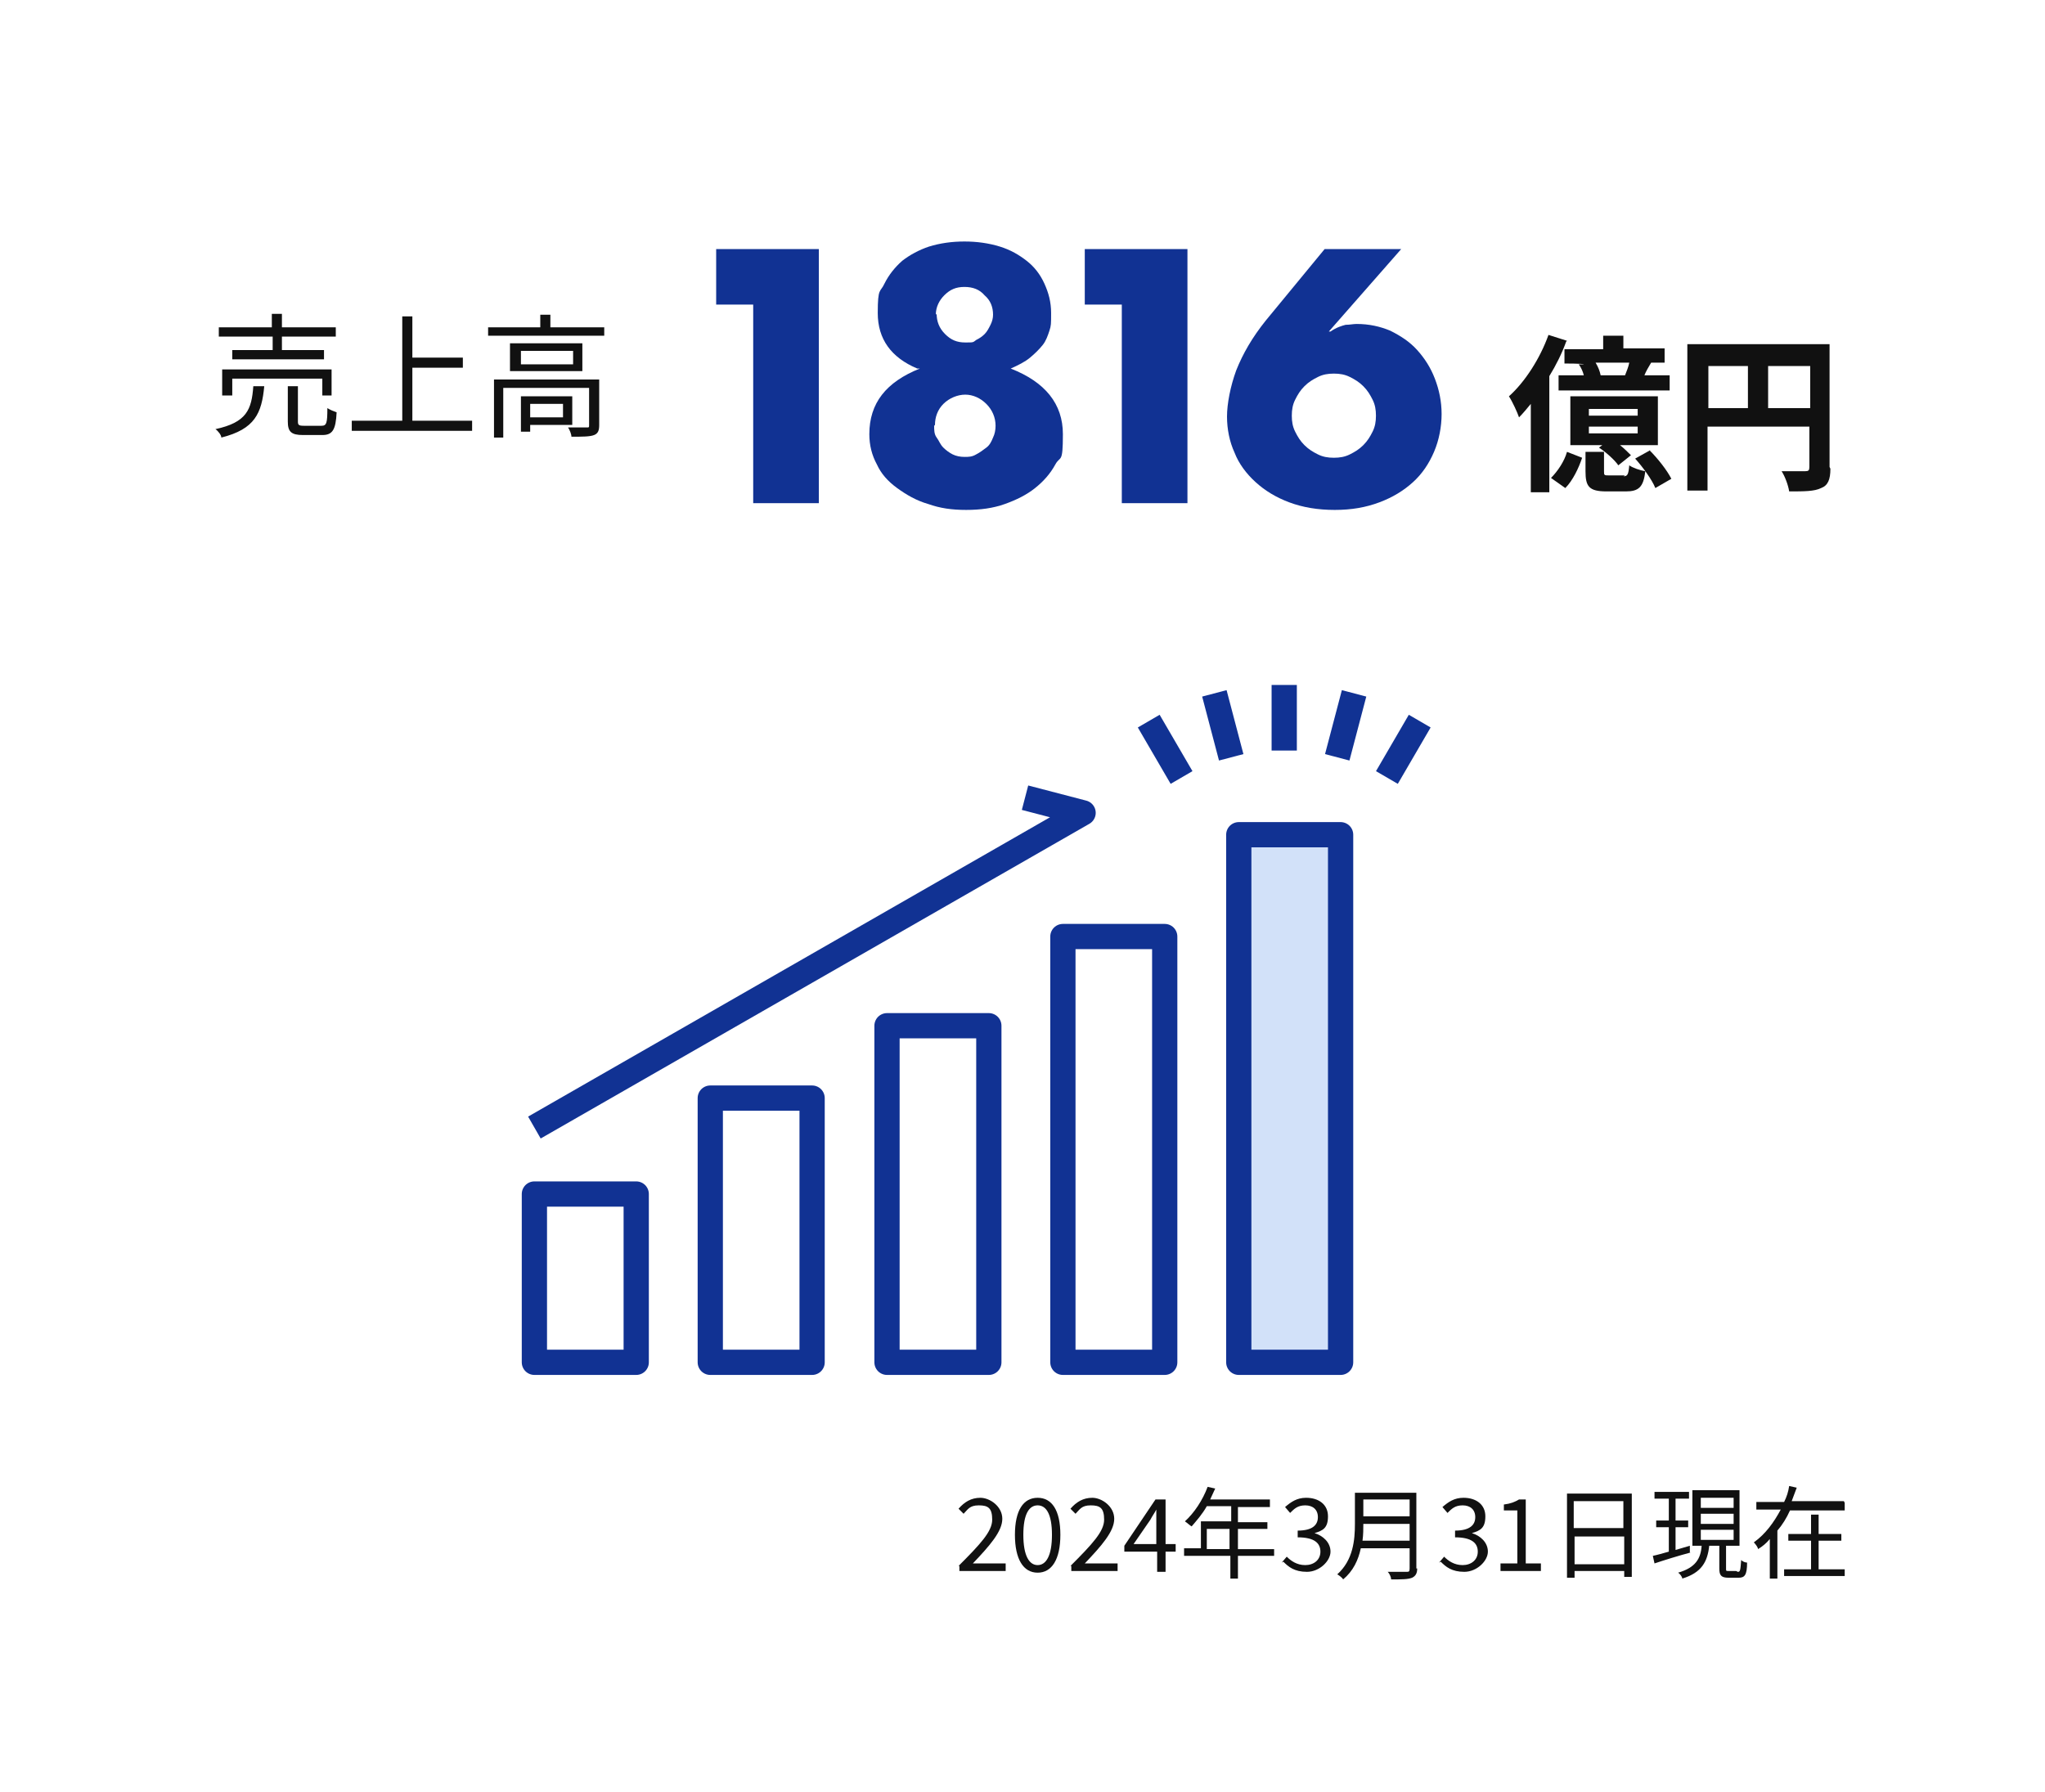 <?xml version="1.0" encoding="UTF-8"?>
<svg id="_レイヤー_1" data-name="レイヤー 1" xmlns="http://www.w3.org/2000/svg" version="1.1" viewBox="0 0 243 213">
  <defs>
    <style>
      .cls-1, .cls-2, .cls-3, .cls-4 {
        fill: none;
      }

      .cls-1, .cls-5, .cls-6 {
        stroke-width: 0px;
      }

      .cls-2 {
        stroke-width: 3px;
      }

      .cls-2, .cls-3, .cls-4, .cls-7 {
        stroke: #113293;
        stroke-linejoin: round;
      }

      .cls-3 {
        stroke-width: 3px;
      }

      .cls-4, .cls-7 {
        stroke-width: 3px;
      }

      .cls-5 {
        fill: #111;
      }

      .cls-8 {
        isolation: isolate;
      }

      .cls-7 {
        fill: #d2e1f9;
      }

      .cls-6 {
        fill: #113293;
      }
    </style>
  </defs>
  <rect class="cls-1" width="243" height="213"/>
  <g id="_グループ_2804" data-name="グループ 2804">
    <g id="_グループ_2704" data-name="グループ 2704">
      <rect id="_長方形_2308" data-name="長方形 2308" class="cls-4" x="105.4" y="121.9" width="12.1" height="40"/>
      <rect id="_長方形_2338" data-name="長方形 2338" class="cls-4" x="84.4" y="130.5" width="12.1" height="31.4"/>
      <rect id="_長方形_2339" data-name="長方形 2339" class="cls-4" x="63.5" y="141.9" width="12.1" height="20"/>
      <rect id="_長方形_2309" data-name="長方形 2309" class="cls-4" x="126.3" y="111.3" width="12.1" height="50.6"/>
      <rect id="_長方形_2310" data-name="長方形 2310" class="cls-7" x="147.2" y="99.2" width="12.1" height="62.7"/>
      <path id="_パス_1402" data-name="パス 1402" class="cls-3" d="M63.5,134l65.2-37.4-6.9-1.8"/>
    </g>
    <g id="_グループ_2772" data-name="グループ 2772">
      <line id="_線_184" data-name="線 184" class="cls-2" x1="164.8" y1="92.4" x2="168.7" y2="85.7"/>
      <line id="_線_185" data-name="線 185" class="cls-2" x1="158.9" y1="90" x2="160.9" y2="82.4"/>
      <line id="_線_186" data-name="線 186" class="cls-2" x1="152.6" y1="89.2" x2="152.6" y2="81.4"/>
      <line id="_線_187" data-name="線 187" class="cls-2" x1="146.3" y1="90" x2="144.3" y2="82.4"/>
      <line id="_線_188" data-name="線 188" class="cls-2" x1="140.4" y1="92.4" x2="136.5" y2="85.7"/>
    </g>
  </g>
  <g>
    <g id="_1816" data-name=" 1816" class="cls-8">
      <g class="cls-8">
        <path class="cls-6" d="M89.5,36.2h-4.4v-6.6h12.2v30.2h-7.8v-23.5Z"/>
        <path class="cls-6" d="M109,43.8c-3.1-1.3-4.7-3.5-4.7-6.6s.3-2.4.8-3.5c.5-1,1.2-1.9,2.1-2.7.9-.7,2-1.3,3.2-1.7,1.3-.4,2.7-.6,4.2-.6s2.9.2,4.2.6c1.3.4,2.3,1,3.2,1.7.9.7,1.6,1.6,2.1,2.7s.8,2.2.8,3.5,0,1.5-.2,2.1c-.2.6-.4,1.2-.8,1.7-.4.5-.9,1-1.5,1.5-.6.5-1.4.9-2.3,1.3,4.1,1.6,6.2,4.2,6.2,7.8s-.3,2.5-.9,3.6-1.4,2-2.4,2.8c-1,.8-2.2,1.4-3.6,1.9-1.4.5-2.9.7-4.6.7s-3.1-.2-4.5-.7c-1.4-.4-2.6-1.1-3.7-1.9s-1.9-1.7-2.4-2.8c-.6-1.1-.9-2.3-.9-3.6,0-3.7,2-6.2,6-7.8ZM111,50.6c0,.5,0,1,.3,1.4s.4.8.8,1.2c.3.3.7.6,1.1.8.4.2.9.3,1.4.3s.9,0,1.4-.3c.4-.2.8-.5,1.2-.8s.6-.7.8-1.2c.2-.4.3-.9.3-1.4,0-1-.4-1.9-1.1-2.6-.7-.7-1.6-1.1-2.5-1.1s-1.9.4-2.6,1.1c-.7.7-1,1.6-1,2.5ZM111.3,37.3c0,.9.3,1.7,1,2.4s1.4,1,2.4,1,.9,0,1.3-.3c.4-.2.7-.4,1-.7.3-.3.5-.7.7-1.1.2-.4.3-.8.3-1.2,0-.9-.3-1.7-1-2.3-.6-.7-1.4-1-2.4-1s-1.7.3-2.4,1c-.6.6-1,1.4-1,2.3Z"/>
        <path class="cls-6" d="M133.3,36.2h-4.4v-6.6h12.2v30.2h-7.8v-23.5Z"/>
        <path class="cls-6" d="M166.5,29.6l-8.6,9.8h.2c.7-.5,1.4-.7,1.8-.8.5,0,.9-.1,1.3-.1,1.5,0,2.8.3,4,.8,1.2.6,2.3,1.3,3.2,2.3s1.6,2.1,2.1,3.4.8,2.7.8,4.2-.3,3.1-.9,4.5c-.6,1.4-1.4,2.6-2.5,3.6s-2.4,1.8-4,2.4c-1.6.6-3.3.9-5.3.9s-3.8-.3-5.4-.9-2.9-1.4-4-2.4c-1.1-1-2-2.2-2.5-3.5-.6-1.3-.9-2.8-.9-4.3s.4-3.6,1.1-5.5c.8-2,1.9-3.9,3.5-5.9l7-8.5h9.1ZM153.5,49.4c0,.7.1,1.3.4,1.9.3.6.6,1.1,1.1,1.6.5.5,1,.8,1.6,1.1.6.3,1.2.4,1.9.4s1.3-.1,1.9-.4c.6-.3,1.1-.6,1.6-1.1.5-.5.8-1,1.1-1.6.3-.6.4-1.2.4-1.9s-.1-1.3-.4-1.9c-.3-.6-.6-1.1-1.1-1.6-.5-.5-1-.8-1.6-1.1-.6-.3-1.2-.4-1.9-.4s-1.3.1-1.9.4c-.6.3-1.1.6-1.6,1.1s-.8,1-1.1,1.6c-.3.6-.4,1.2-.4,1.9Z"/>
      </g>
    </g>
    <g id="_億円" data-name="億円" class="cls-8">
      <g class="cls-8">
        <path class="cls-5" d="M186.1,40.6c-.5,1.4-1.2,2.8-2,4.1v13.8h-2.2v-10.5c-.5.6-.9,1.1-1.4,1.6-.2-.6-.8-1.9-1.2-2.5,1.9-1.7,3.7-4.5,4.7-7.3l2.2.7ZM184.3,56.8c.8-.8,1.6-2,1.9-3.1l1.8.7c-.4,1.2-1.1,2.7-2,3.6l-1.7-1.2ZM190.5,41.4v-1.5h2.4v1.5h4.9v1.7h-1.6c-.3.5-.6,1-.8,1.5h3v1.8h-13.2v-1.8h3c-.1-.4-.3-.9-.6-1.3h.6c0-.1-2.3-.1-2.3-.1v-1.7h4.6ZM197,52.9h-4.5c.5.4,1,.9,1.3,1.2l-1.5,1.2c-.4-.6-1.5-1.6-2.3-2.1l.4-.3h-3.8v-5.8h10.4v5.8ZM192.9,56.6c.5,0,.6-.2.7-1.3.4.3,1.3.6,1.9.7-.2,1.9-.8,2.4-2.3,2.4h-2.3c-2.1,0-2.5-.6-2.5-2.4v-2.3h2.2v2.3c0,.5,0,.5.7.5h1.8ZM194.6,48.6h-5.8v.8h5.8v-.8ZM194.6,50.7h-5.8v.8h5.8v-.8ZM193.1,44.6c.2-.5.4-1,.5-1.5h-4c.3.5.5,1,.6,1.5h2.8ZM196,53.5c1,1,2.1,2.4,2.6,3.4l-1.9,1.1c-.4-1-1.5-2.5-2.4-3.5l1.8-1Z"/>
        <path class="cls-5" d="M217.5,55.7c0,1.3-.3,2-1.1,2.3-.8.4-2,.4-3.8.4-.1-.7-.5-1.8-.9-2.4,1.1,0,2.4,0,2.8,0,.4,0,.5-.1.5-.5v-4.8h-12.1v7.6h-2.4v-17.4h16.9v14.6ZM203,48.5h4.7v-5h-4.7v5ZM215.1,48.5v-5h-5v5h5Z"/>
      </g>
    </g>
    <g id="_売上高" data-name="売上高" class="cls-8">
      <g class="cls-8">
        <path class="cls-5" d="M31.4,45.9c-.3,3.2-1.1,5.1-5.1,6.1,0-.3-.4-.8-.7-1,3.7-.8,4.3-2.3,4.5-5.1h1.2ZM32.3,40h-6.3v-1.1h6.3v-1.6h1.2v1.6h6.4v1.1h-6.4v1.6h5v1.1h-10.9v-1.1h4.8v-1.6ZM38.3,47v-2h-10.7v2h-1.2v-3.1h13v3.1h-1.2ZM38.2,50.6c.6,0,.7-.3.7-2.1.3.2.8.4,1.1.5-.1,2.1-.5,2.7-1.7,2.7h-2.3c-1.4,0-1.8-.4-1.8-1.6v-4.2h1.2v4.2c0,.4.1.5.7.5h2.1Z"/>
        <path class="cls-5" d="M56.1,50v1.2h-14.3v-1.2h6v-12.4h1.2v4.9h6v1.2h-6v6.3h7Z"/>
        <path class="cls-5" d="M71.8,38.9v1h-13.8v-1h6.2v-1.5h1.2v1.5h6.4ZM71.2,50.5c0,.6-.1,1-.6,1.2-.5.2-1.4.2-2.7.2,0-.3-.2-.8-.4-1.1,1,0,1.9,0,2.2,0,.3,0,.3,0,.3-.3v-4.4h-10.2v5.9h-1.1v-6.9h12.5v5.5ZM69.2,40.8v3.3h-8.6v-3.3h8.6ZM68.1,41.7h-6.2v1.6h6.2v-1.6ZM63,50.5v.8h-1.1v-4.2h6.1v3.4h-5ZM63,48v1.6h3.9v-1.6h-3.9Z"/>
      </g>
    </g>
    <g id="_2024年3月31日現在" data-name=" 2024年3月31日現在" class="cls-8">
      <g class="cls-8">
        <path class="cls-5" d="M113.9,186.1c2.6-2.6,4-4.1,4-5.5s-.5-1.7-1.6-1.7-1.3.5-1.8,1l-.6-.6c.7-.8,1.5-1.3,2.6-1.3s2.6,1,2.6,2.5-1.5,3.2-3.5,5.3c.5,0,1,0,1.4,0h2.5v.9h-5.5v-.6Z"/>
        <path class="cls-5" d="M120.6,182.4c0-2.9,1-4.4,2.7-4.4s2.7,1.5,2.7,4.4-1,4.5-2.7,4.5-2.7-1.6-2.7-4.5ZM125,182.4c0-2.5-.7-3.5-1.7-3.5s-1.7,1-1.7,3.5.7,3.6,1.7,3.6,1.7-1.1,1.7-3.6Z"/>
        <path class="cls-5" d="M127.2,186.1c2.6-2.6,4-4.1,4-5.5s-.5-1.7-1.6-1.7-1.3.5-1.8,1l-.6-.6c.7-.8,1.5-1.3,2.6-1.3s2.6,1,2.6,2.5-1.5,3.2-3.5,5.3c.5,0,1,0,1.4,0h2.5v.9h-5.5v-.6Z"/>
        <path class="cls-5" d="M137.4,184.4h-3.8v-.7l3.7-5.5h1.2v5.3h1.2v.9h-1.2v2.4h-1v-2.4ZM137.4,183.5v-2.5c0-.4,0-1.2,0-1.6h0c-.2.4-.5.8-.7,1.2l-2,2.9h2.7Z"/>
        <path class="cls-5" d="M151.4,184.9h-4.3v2.7h-.9v-2.7h-5.5v-.9h2v-3.2h3.6v-1.8h-2.9c-.5.9-1.2,1.7-1.8,2.4-.2-.1-.5-.4-.8-.6,1.1-1,2.1-2.5,2.7-4.1l.9.2c-.2.4-.4.9-.6,1.3h7.1v.9h-3.8v1.8h3.5v.8h-3.5v2.4h4.3v.9ZM146.1,184.1v-2.4h-2.7v2.4h2.7Z"/>
        <path class="cls-5" d="M152.3,185.7l.6-.7c.5.5,1.2,1,2.2,1s1.8-.6,1.8-1.6-.7-1.7-2.7-1.7v-.8c1.8,0,2.4-.7,2.4-1.6s-.6-1.4-1.5-1.4-1.3.4-1.8.9l-.6-.7c.7-.6,1.4-1.1,2.5-1.1,1.5,0,2.6.8,2.6,2.2s-.6,1.7-1.6,2h0c1,.3,1.9,1.1,1.9,2.2s-1.3,2.4-2.8,2.4-2.2-.6-2.8-1.2Z"/>
        <path class="cls-5" d="M168.4,186.4c0,.6-.2.9-.6,1.1-.5.2-1.2.2-2.5.2,0-.3-.2-.7-.4-.9,1,0,2,0,2.2,0,.3,0,.4,0,.4-.4v-2.4h-5.8c-.3,1.4-.9,2.7-2.1,3.7-.1-.2-.5-.5-.7-.6,1.9-1.7,2.1-4.1,2.1-6v-3.7h7.3v9ZM167.5,183.1v-2h-5.5c0,.6,0,1.3-.1,2h5.6ZM162,178.2v2h5.5v-2h-5.5Z"/>
        <path class="cls-5" d="M171,185.7l.6-.7c.5.5,1.2,1,2.2,1s1.8-.6,1.8-1.6-.7-1.7-2.7-1.7v-.8c1.8,0,2.4-.7,2.4-1.6s-.6-1.4-1.5-1.4-1.3.4-1.8.9l-.6-.7c.7-.6,1.4-1.1,2.5-1.1,1.5,0,2.6.8,2.6,2.2s-.6,1.7-1.6,2h0c1,.3,1.9,1.1,1.9,2.2s-1.3,2.4-2.8,2.4-2.2-.6-2.8-1.2Z"/>
        <path class="cls-5" d="M178.3,185.8h2v-6.3h-1.6v-.7c.8-.1,1.3-.3,1.8-.6h.8v7.6h1.8v.9h-4.8v-.9Z"/>
        <path class="cls-5" d="M193.9,177.5v9.9h-.9v-.7h-5.9v.8h-.9v-10h7.8ZM187,178.4v3.2h5.9v-3.2h-5.9ZM193,185.9v-3.3h-5.9v3.3h5.9Z"/>
        <path class="cls-5" d="M200.9,184.5c-1.5.4-3.1.9-4.3,1.3l-.2-.9c.5-.1,1.2-.3,1.9-.5v-2.9h-1.5v-.8h1.5v-2.6h-1.7v-.8h4.1v.8h-1.6v2.6h1.5v.8h-1.5v2.7l1.7-.5v.8ZM206.5,186.8c.3,0,.3-.2.4-1.4.2.2.5.3.7.3,0,1.5-.3,1.8-1,1.8h-1.2c-.9,0-1.1-.3-1.1-1.1v-2.7h-1.2c-.2,1.9-.9,3.2-3.2,3.9,0-.2-.3-.6-.5-.7,2.1-.6,2.7-1.7,2.8-3.2h-1.1v-6.6h5.6v6.6h-1.6v2.7c0,.3,0,.3.3.3h.9ZM202.1,179.2h3.9v-1.2h-3.9v1.2ZM202.1,181.1h3.9v-1.2h-3.9v1.2ZM202.1,183h3.9v-1.2h-3.9v1.2Z"/>
        <path class="cls-5" d="M219.2,178.6v.9h-6.5c-.4.9-.9,1.7-1.5,2.4v5.7h-.9v-4.7c-.4.5-.9.9-1.4,1.2,0-.2-.3-.6-.5-.8,1.4-1,2.4-2.4,3.2-3.9h-2.9v-.9h3.3c.3-.6.5-1.2.6-1.9l.9.2c-.2.5-.4,1.1-.6,1.6h6.2ZM216,186.5h3.2v.8h-7.2v-.8h3.2v-3.4h-2.7v-.8h2.7v-2.3h.9v2.3h2.7v.8h-2.7v3.4Z"/>
      </g>
    </g>
  </g>
</svg>